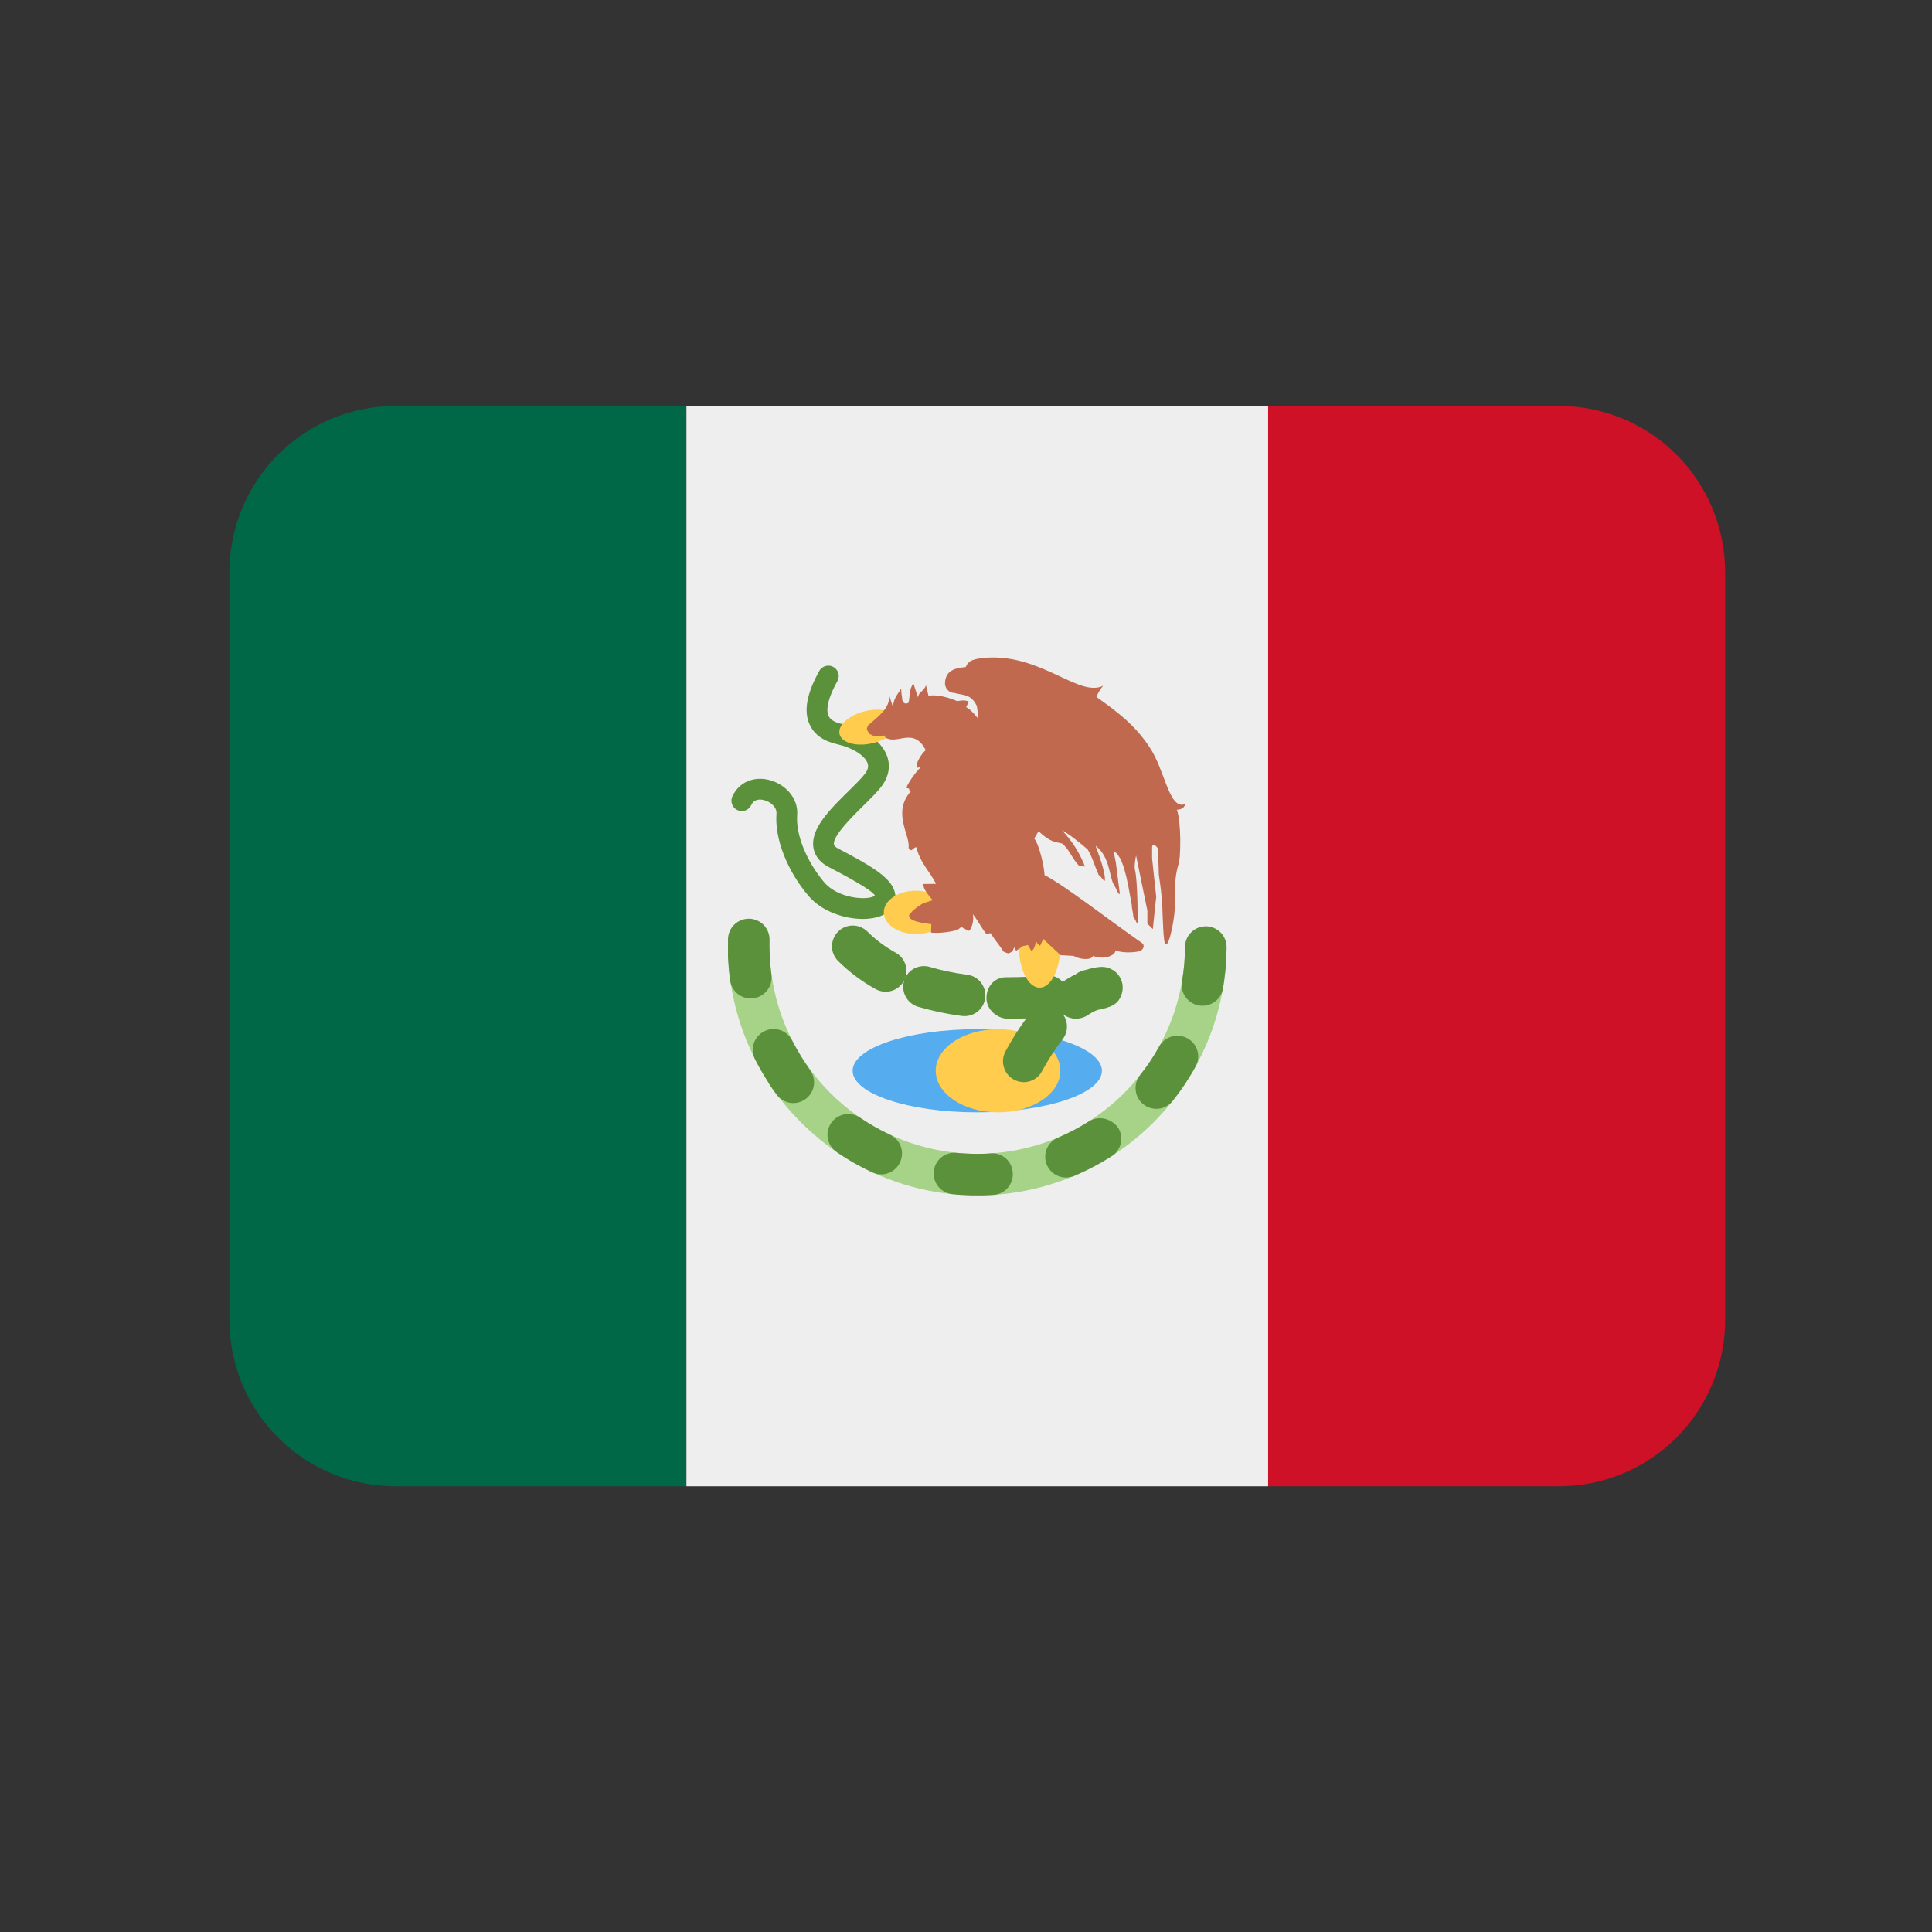 <svg width="31" height="31" viewBox="0 0 31 31" fill="none" xmlns="http://www.w3.org/2000/svg">
<rect x="0" y="0" width="31" height="31" fill="#333333" stroke="none"/>
<path d="M6.348 6.514C5.64 6.514 4.962 6.795 4.462 7.295C3.962 7.795 3.681 8.474 3.681 9.181L3.681 21.181C3.681 21.888 3.962 22.567 4.462 23.067C4.962 23.567 5.64 23.848 6.348 23.848H11.014V6.514H6.348Z" fill="#006847"/>
<path d="M25.014 6.514H20.348V23.848H25.014C25.722 23.848 26.4 23.567 26.9 23.067C27.4 22.567 27.681 21.888 27.681 21.181V9.181C27.681 8.474 27.4 7.795 26.9 7.295C26.4 6.795 25.722 6.514 25.014 6.514Z" fill="#CE1126"/>
<path d="M11.014 6.514H20.348V23.848H11.014V6.514Z" fill="#EEEEEE"/>
<path d="M19.014 15.181C19.014 16.065 18.663 16.913 18.038 17.538C17.413 18.163 16.565 18.514 15.681 18.514C14.797 18.514 13.949 18.163 13.324 17.538C12.699 16.913 12.348 16.065 12.348 15.181H11.681C11.681 16.242 12.102 17.259 12.852 18.009C13.603 18.759 14.62 19.181 15.681 19.181C16.742 19.181 17.759 18.759 18.509 18.009C19.259 17.259 19.681 16.242 19.681 15.181H19.014Z" fill="#A6D388"/>
<path d="M12.71 16.694C12.69 16.654 12.662 16.62 12.629 16.591C12.596 16.563 12.557 16.541 12.515 16.527C12.474 16.514 12.43 16.509 12.386 16.512C12.342 16.516 12.3 16.528 12.261 16.548C12.222 16.568 12.187 16.596 12.159 16.629C12.13 16.662 12.108 16.701 12.095 16.742C12.081 16.784 12.076 16.828 12.079 16.872C12.083 16.915 12.095 16.958 12.115 16.997C12.175 17.115 12.241 17.23 12.312 17.341L12.315 17.346L12.32 17.354L12.322 17.358L12.323 17.36L12.325 17.363L12.328 17.367V17.368L12.329 17.372L12.33 17.373L12.332 17.376L12.333 17.378L12.335 17.38L12.336 17.382L12.338 17.384L12.338 17.386L12.34 17.39L12.341 17.39L12.342 17.392L12.344 17.396L12.345 17.398L12.347 17.401L12.348 17.402L12.352 17.409V17.41L12.355 17.414C12.39 17.466 12.425 17.516 12.463 17.566C12.489 17.601 12.522 17.63 12.559 17.652C12.597 17.675 12.638 17.69 12.681 17.696C12.724 17.702 12.768 17.7 12.811 17.689C12.853 17.678 12.893 17.659 12.928 17.633C12.963 17.607 12.992 17.574 13.015 17.537C13.037 17.499 13.052 17.457 13.059 17.414C13.065 17.371 13.063 17.327 13.052 17.284C13.041 17.242 13.022 17.202 12.996 17.167C12.89 17.016 12.794 16.858 12.71 16.694ZM12.378 15.639C12.353 15.455 12.343 15.269 12.348 15.084C12.35 14.995 12.317 14.91 12.257 14.845C12.196 14.781 12.113 14.744 12.024 14.741L12 14.742C11.916 14.745 11.836 14.781 11.777 14.841C11.718 14.901 11.684 14.981 11.681 15.065C11.68 15.134 11.68 15.203 11.681 15.272V15.332L11.681 15.336V15.354L11.682 15.356L11.681 15.358V15.36L11.682 15.361V15.38L11.683 15.382V15.39L11.684 15.402L11.684 15.408V15.416C11.69 15.522 11.701 15.628 11.715 15.734C11.727 15.821 11.774 15.899 11.844 15.953C11.914 16.006 12.002 16.029 12.089 16.017C12.133 16.011 12.176 15.997 12.214 15.975C12.252 15.953 12.286 15.923 12.312 15.888C12.339 15.853 12.359 15.813 12.37 15.77C12.382 15.727 12.384 15.683 12.378 15.639ZM15.908 18.506L15.903 18.506L15.821 18.512C15.663 18.518 15.505 18.513 15.348 18.498C15.26 18.489 15.172 18.515 15.103 18.571C15.035 18.627 14.991 18.708 14.982 18.796C14.974 18.884 15 18.972 15.056 19.04C15.112 19.109 15.193 19.152 15.281 19.161L15.364 19.168L15.367 19.169L15.368 19.168L15.37 19.169H15.371L15.376 19.17H15.38L15.382 19.17L15.386 19.17L15.388 19.17H15.392L15.396 19.171L15.399 19.172H15.408L15.412 19.172H15.42C15.521 19.179 15.623 19.182 15.726 19.18H15.752L15.757 19.18L15.761 19.18H15.771L15.774 19.18H15.787L15.791 19.179L15.795 19.18L15.796 19.179L15.8 19.18H15.8L15.803 19.179H15.809L15.813 19.178H15.817L15.818 19.179L15.822 19.178H15.826L15.829 19.178H15.843L15.846 19.177H15.849L15.851 19.176L15.854 19.177H15.857L15.86 19.176H15.864C15.892 19.176 15.92 19.173 15.948 19.172C16.035 19.165 16.115 19.124 16.171 19.058C16.228 18.993 16.256 18.907 16.25 18.821C16.248 18.778 16.238 18.735 16.22 18.696C16.202 18.657 16.176 18.621 16.144 18.592C16.113 18.563 16.075 18.54 16.035 18.525C15.994 18.51 15.951 18.504 15.908 18.506ZM14.281 18.207C14.113 18.129 13.952 18.037 13.799 17.933C13.74 17.892 13.669 17.872 13.597 17.875C13.527 17.878 13.46 17.903 13.405 17.946C13.35 17.989 13.31 18.048 13.291 18.116C13.271 18.183 13.274 18.254 13.297 18.32C13.32 18.386 13.364 18.443 13.421 18.482L13.422 18.483L13.426 18.485L13.43 18.489L13.434 18.492L13.438 18.495C13.616 18.616 13.803 18.722 13.999 18.812C14.039 18.831 14.082 18.841 14.126 18.843C14.169 18.845 14.213 18.838 14.254 18.823C14.295 18.808 14.333 18.785 14.365 18.755C14.397 18.726 14.423 18.69 14.441 18.65C14.46 18.611 14.471 18.568 14.473 18.524C14.475 18.48 14.469 18.436 14.454 18.395C14.439 18.354 14.416 18.316 14.386 18.284C14.357 18.252 14.321 18.225 14.281 18.207ZM17.635 17.942C17.576 17.944 17.519 17.963 17.47 17.995C17.314 18.094 17.15 18.18 16.98 18.253C16.907 18.282 16.846 18.336 16.809 18.406C16.772 18.476 16.762 18.556 16.779 18.634C16.796 18.71 16.84 18.779 16.903 18.826C16.966 18.874 17.043 18.898 17.122 18.893C17.162 18.891 17.201 18.883 17.238 18.868L17.327 18.828H17.328L17.332 18.825L17.334 18.824L17.336 18.823H17.339L17.341 18.822L17.343 18.82L17.347 18.82L17.348 18.818L17.35 18.817L17.354 18.816L17.355 18.815L17.359 18.814L17.36 18.813L17.363 18.812L17.365 18.811C17.367 18.81 17.367 18.809 17.368 18.809L17.369 18.808L17.373 18.806H17.375L17.379 18.804L17.383 18.802L17.384 18.802L17.387 18.8L17.389 18.799L17.393 18.797L17.393 18.796L17.398 18.796L17.403 18.793L17.404 18.792L17.407 18.79H17.408L17.412 18.788L17.418 18.786L17.422 18.784L17.427 18.781L17.427 18.78L17.437 18.776L17.442 18.774L17.451 18.769L17.456 18.767L17.46 18.765L17.47 18.76L17.474 18.758L17.489 18.75L17.494 18.748L17.503 18.743L17.508 18.74H17.509C17.509 18.74 17.511 18.739 17.514 18.739C17.515 18.737 17.516 18.736 17.517 18.736L17.523 18.733L17.527 18.731V18.73L17.536 18.726L17.541 18.724L17.542 18.723L17.546 18.721L17.551 18.718L17.555 18.716H17.556L17.56 18.714L17.565 18.711L17.566 18.71L17.57 18.708L17.573 18.706L17.575 18.706L17.578 18.704L17.579 18.703L17.583 18.701L17.584 18.7L17.587 18.698L17.589 18.698L17.593 18.696C17.592 18.696 17.593 18.696 17.593 18.696L17.598 18.694L17.599 18.693L17.602 18.691L17.603 18.69L17.607 18.688L17.608 18.688C17.608 18.686 17.61 18.686 17.611 18.686L17.613 18.685L17.616 18.684L17.617 18.682L17.62 18.681L17.622 18.68L17.624 18.678L17.626 18.676L17.63 18.676L17.632 18.675L17.634 18.674L17.636 18.672L17.639 18.67L17.64 18.67L17.643 18.668L17.645 18.666L17.648 18.665C17.649 18.666 17.649 18.665 17.651 18.664L17.652 18.663L17.655 18.662L17.657 18.66L17.659 18.659L17.662 18.658L17.664 18.656L17.666 18.655C17.667 18.654 17.669 18.654 17.671 18.653C17.669 18.652 17.669 18.653 17.671 18.653L17.674 18.651L17.678 18.648L17.68 18.647L17.684 18.645L17.692 18.64L17.698 18.637C17.702 18.634 17.706 18.631 17.711 18.63C17.753 18.604 17.797 18.578 17.838 18.552C17.913 18.504 17.965 18.429 17.984 18.343C18.003 18.256 17.987 18.166 17.939 18.092C17.904 18.044 17.858 18.006 17.805 17.98C17.753 17.953 17.694 17.94 17.635 17.942ZM19.349 14.863L19.333 14.864C19.247 14.867 19.166 14.904 19.107 14.966C19.047 15.027 19.014 15.11 19.014 15.196C19.014 15.38 18.997 15.567 18.965 15.748C18.951 15.836 18.971 15.925 19.022 15.997C19.073 16.07 19.151 16.118 19.238 16.133C19.326 16.148 19.415 16.128 19.488 16.076C19.56 16.025 19.609 15.948 19.623 15.86V15.857L19.624 15.856L19.625 15.854L19.624 15.853L19.625 15.852V15.85L19.625 15.849V15.847L19.626 15.846V15.84C19.628 15.839 19.628 15.838 19.628 15.837V15.833C19.642 15.746 19.653 15.659 19.662 15.572L19.662 15.572L19.662 15.57L19.663 15.566V15.559L19.664 15.557L19.663 15.554V15.553L19.664 15.551V15.548L19.666 15.548L19.664 15.546V15.543C19.666 15.542 19.666 15.542 19.666 15.541V15.528L19.667 15.526C19.676 15.416 19.681 15.306 19.681 15.196C19.681 15.108 19.646 15.023 19.584 14.961C19.521 14.899 19.437 14.863 19.349 14.863ZM19.053 16.66C19.015 16.639 18.973 16.626 18.93 16.621C18.886 16.616 18.842 16.619 18.8 16.632C18.758 16.644 18.718 16.664 18.684 16.691C18.65 16.719 18.621 16.753 18.6 16.791C18.511 16.953 18.407 17.108 18.291 17.252C18.237 17.322 18.212 17.41 18.223 17.497C18.233 17.585 18.277 17.665 18.346 17.719C18.415 17.774 18.503 17.799 18.591 17.79C18.678 17.78 18.758 17.736 18.814 17.667C18.891 17.57 18.965 17.468 19.034 17.364C19.035 17.359 19.038 17.354 19.041 17.35L19.041 17.35L19.044 17.346L19.047 17.34C19.048 17.339 19.049 17.338 19.049 17.336L19.05 17.337L19.053 17.333V17.332C19.054 17.331 19.055 17.329 19.055 17.328L19.056 17.327L19.059 17.323C19.06 17.322 19.06 17.32 19.061 17.319L19.061 17.318L19.064 17.314L19.065 17.313L19.066 17.31L19.068 17.308L19.07 17.305H19.071L19.072 17.301L19.073 17.3L19.076 17.297L19.076 17.296C19.077 17.294 19.077 17.293 19.078 17.292L19.079 17.29L19.081 17.288C19.081 17.288 19.081 17.287 19.083 17.286V17.284L19.085 17.282L19.087 17.279L19.087 17.278L19.09 17.274L19.091 17.272L19.092 17.27L19.093 17.268C19.093 17.267 19.093 17.266 19.095 17.266C19.095 17.265 19.095 17.264 19.096 17.264L19.098 17.26L19.099 17.258L19.1 17.256L19.102 17.254C19.103 17.254 19.103 17.253 19.103 17.252C19.104 17.252 19.104 17.251 19.104 17.25L19.105 17.248L19.108 17.245L19.11 17.242V17.24L19.111 17.238L19.113 17.236L19.115 17.234V17.232L19.117 17.228V17.226C19.119 17.226 19.119 17.225 19.119 17.224L19.121 17.222L19.122 17.22L19.124 17.217L19.125 17.215V17.214L19.128 17.21C19.128 17.21 19.128 17.209 19.13 17.208L19.13 17.206L19.132 17.204L19.134 17.201L19.135 17.199C19.136 17.198 19.135 17.197 19.136 17.196C19.136 17.196 19.136 17.195 19.137 17.195L19.139 17.192L19.14 17.19L19.142 17.186L19.143 17.186L19.144 17.183L19.145 17.182L19.147 17.178L19.148 17.177L19.149 17.173C19.151 17.172 19.149 17.172 19.149 17.172L19.152 17.168L19.153 17.167L19.155 17.164V17.163L19.157 17.159L19.159 17.158L19.16 17.154L19.163 17.15L19.166 17.146V17.145L19.168 17.14L19.169 17.14L19.186 17.108C19.228 17.031 19.237 16.941 19.212 16.857C19.187 16.773 19.13 16.702 19.053 16.66Z" fill="#5C913B"/>
<path d="M15.681 17.848C16.785 17.848 17.681 17.549 17.681 17.181C17.681 16.813 16.785 16.514 15.681 16.514C14.576 16.514 13.681 16.813 13.681 17.181C13.681 17.549 14.576 17.848 15.681 17.848Z" fill="#55ACEE"/>
<path d="M16.014 17.848C16.566 17.848 17.014 17.549 17.014 17.181C17.014 16.813 16.566 16.514 16.014 16.514C15.462 16.514 15.014 16.813 15.014 17.181C15.014 17.549 15.462 17.848 16.014 17.848Z" fill="#FFCC4D"/>
<path d="M16.426 17.364C16.368 17.363 16.312 17.348 16.262 17.319C16.212 17.291 16.17 17.249 16.14 17.2C16.111 17.15 16.095 17.094 16.093 17.037C16.092 16.979 16.105 16.922 16.132 16.871C16.239 16.675 16.351 16.497 16.467 16.341C16.372 16.345 16.276 16.347 16.18 16.347C15.996 16.347 15.828 16.197 15.828 16.013C15.828 15.829 15.958 15.68 16.143 15.68L16.198 15.68C16.395 15.68 16.598 15.668 16.779 15.652C16.83 15.647 16.881 15.653 16.928 15.671C16.976 15.689 17.018 15.718 17.052 15.756C17.062 15.748 17.071 15.741 17.081 15.735C17.148 15.691 17.21 15.656 17.268 15.628C17.309 15.596 17.357 15.574 17.408 15.565L17.432 15.56C17.558 15.52 17.646 15.514 17.681 15.514C17.733 15.514 17.785 15.526 17.831 15.55C17.878 15.573 17.919 15.607 17.95 15.649C17.98 15.691 18.001 15.74 18.01 15.792C18.018 15.843 18.015 15.896 17.999 15.946C17.944 16.123 17.822 16.163 17.608 16.206C17.552 16.228 17.499 16.257 17.45 16.291C17.389 16.33 17.318 16.349 17.246 16.345C17.174 16.341 17.106 16.314 17.05 16.268C17.096 16.327 17.12 16.399 17.12 16.473C17.12 16.547 17.095 16.619 17.049 16.678C16.936 16.822 16.824 16.994 16.718 17.19C16.69 17.242 16.648 17.286 16.596 17.317C16.544 17.348 16.486 17.364 16.426 17.364ZM15.479 16.304C15.464 16.304 15.45 16.303 15.435 16.302C15.197 16.271 14.962 16.221 14.731 16.154C14.689 16.142 14.65 16.121 14.616 16.094C14.582 16.066 14.554 16.032 14.533 15.994C14.512 15.955 14.499 15.913 14.494 15.869C14.49 15.826 14.494 15.782 14.506 15.74L14.51 15.726L14.502 15.742C14.481 15.78 14.452 15.813 14.418 15.841C14.383 15.868 14.344 15.888 14.302 15.9C14.26 15.912 14.216 15.915 14.172 15.91C14.129 15.905 14.087 15.891 14.048 15.87C13.827 15.747 13.623 15.594 13.444 15.416C13.383 15.353 13.349 15.269 13.35 15.181C13.351 15.094 13.386 15.01 13.448 14.948C13.51 14.887 13.593 14.851 13.681 14.851C13.768 14.85 13.852 14.884 13.915 14.944C14.046 15.076 14.2 15.191 14.374 15.288C14.442 15.326 14.494 15.386 14.522 15.459C14.55 15.532 14.551 15.612 14.526 15.686C14.561 15.616 14.62 15.56 14.692 15.529C14.764 15.498 14.845 15.493 14.92 15.515C15.104 15.57 15.306 15.612 15.52 15.64C15.604 15.651 15.681 15.693 15.734 15.758C15.788 15.824 15.816 15.907 15.81 15.991C15.805 16.076 15.768 16.155 15.707 16.213C15.645 16.271 15.564 16.304 15.479 16.304ZM13.844 14.745C13.56 14.745 13.193 14.635 12.97 14.372C12.629 13.97 12.428 13.453 12.459 13.057C12.467 12.951 12.364 12.866 12.262 12.839C12.204 12.824 12.102 12.814 12.054 12.918C12.045 12.938 12.032 12.955 12.016 12.97C12 12.985 11.981 12.997 11.961 13.004C11.94 13.012 11.918 13.015 11.896 13.014C11.874 13.013 11.853 13.008 11.833 12.999C11.813 12.99 11.795 12.977 11.78 12.961C11.766 12.945 11.754 12.926 11.747 12.905C11.739 12.885 11.736 12.863 11.736 12.841C11.737 12.819 11.742 12.797 11.752 12.778C11.856 12.552 12.089 12.451 12.346 12.516C12.585 12.578 12.814 12.793 12.791 13.083C12.767 13.391 12.942 13.822 13.224 14.156C13.373 14.332 13.632 14.404 13.808 14.41C13.951 14.418 14.024 14.385 14.039 14.371C14.002 14.282 13.508 14.022 13.297 13.912C13.118 13.818 13.064 13.688 13.051 13.597C13.006 13.294 13.318 12.986 13.619 12.69C13.725 12.586 13.826 12.487 13.88 12.414C13.942 12.332 13.932 12.278 13.92 12.244C13.874 12.119 13.675 11.996 13.435 11.942C13.213 11.893 13.063 11.786 12.99 11.623C12.893 11.409 12.944 11.129 13.146 10.766C13.156 10.747 13.171 10.73 13.188 10.717C13.205 10.703 13.225 10.693 13.246 10.687C13.267 10.681 13.289 10.679 13.31 10.682C13.332 10.684 13.353 10.691 13.372 10.702C13.392 10.712 13.408 10.727 13.422 10.744C13.436 10.761 13.446 10.781 13.452 10.802C13.458 10.823 13.46 10.845 13.457 10.866C13.454 10.888 13.448 10.909 13.437 10.928C13.247 11.27 13.266 11.424 13.294 11.486C13.322 11.548 13.393 11.591 13.507 11.616C13.789 11.679 14.128 11.846 14.232 12.128C14.292 12.288 14.262 12.462 14.147 12.614C14.078 12.707 13.968 12.814 13.853 12.928C13.681 13.098 13.36 13.413 13.381 13.549C13.385 13.577 13.422 13.602 13.452 13.617C13.953 13.88 14.286 14.07 14.354 14.302C14.366 14.342 14.369 14.384 14.364 14.425C14.36 14.466 14.347 14.506 14.326 14.542C14.261 14.654 14.126 14.724 13.936 14.741C13.907 14.744 13.876 14.745 13.844 14.745Z" fill="#5C913B"/>
<path d="M16.681 15.848C16.865 15.848 17.014 15.549 17.014 15.181C17.014 14.813 16.865 14.514 16.681 14.514C16.497 14.514 16.348 14.813 16.348 15.181C16.348 15.549 16.497 15.848 16.681 15.848Z" fill="#FFCC4D"/>
<path d="M15.209 14.64C15.209 14.832 14.979 14.987 14.695 14.987C14.412 14.987 14.181 14.832 14.181 14.64C14.181 14.448 14.411 14.292 14.695 14.292C14.978 14.292 15.209 14.448 15.209 14.64ZM14.418 11.555C14.451 11.696 14.266 11.862 14.005 11.924C13.744 11.986 13.505 11.921 13.471 11.78C13.438 11.638 13.622 11.472 13.883 11.41C14.145 11.349 14.384 11.413 14.418 11.555Z" fill="#FFCC4D"/>
<path d="M18.703 15.151C18.763 15.198 18.865 14.665 18.85 14.499C18.85 14.488 18.83 14.135 18.905 13.883C18.951 13.798 18.954 13.161 18.883 12.994C18.939 12.989 19.006 12.971 19.014 12.903C18.756 12.998 18.695 12.358 18.446 11.99C18.205 11.622 17.906 11.407 17.593 11.183C17.619 11.117 17.655 11.057 17.701 11.003C17.318 11.195 16.72 10.5 15.838 10.552C15.64 10.571 15.546 10.583 15.495 10.704C15.33 10.718 15.163 10.755 15.163 10.972C15.163 11.024 15.21 11.118 15.316 11.119C15.46 11.161 15.577 11.128 15.675 11.33L15.701 11.538C15.701 11.538 15.572 11.373 15.502 11.347L15.545 11.258C15.478 11.22 15.36 11.251 15.36 11.251C15.36 11.251 15.104 11.131 14.898 11.163L14.858 10.996C14.822 11.099 14.741 11.094 14.73 11.19C14.707 11.121 14.677 11.035 14.656 10.966C14.583 11.064 14.604 11.171 14.578 11.274C14.55 11.298 14.493 11.298 14.478 11.232C14.471 11.151 14.461 11.144 14.461 11.047C14.409 11.138 14.346 11.183 14.326 11.34L14.27 11.166C14.272 11.371 14.096 11.493 13.93 11.638C13.882 11.724 13.937 11.725 13.941 11.77L14.029 11.814L14.187 11.802C14.213 11.835 14.192 11.838 14.26 11.858C14.444 11.91 14.674 11.689 14.854 12.036C14.771 12.106 14.688 12.268 14.714 12.298C14.748 12.298 14.648 12.345 14.782 12.302C14.642 12.438 14.548 12.618 14.548 12.628C14.532 12.667 14.604 12.623 14.589 12.693L14.622 12.689C14.303 13.034 14.612 13.406 14.578 13.605C14.631 13.691 14.638 13.603 14.704 13.594C14.76 13.84 14.922 13.988 15.02 14.182L14.812 14.184C14.817 14.276 14.9 14.364 14.966 14.444L14.827 14.488C14.737 14.533 14.658 14.595 14.592 14.671C14.546 14.783 14.814 14.81 14.944 14.83L14.939 14.965C15.141 14.984 15.374 14.924 15.374 14.913L15.425 14.874L15.539 14.936C15.577 14.936 15.636 14.784 15.609 14.668C15.682 14.755 15.752 14.896 15.825 14.984L15.894 14.974C15.956 15.074 16.042 15.172 16.105 15.272L16.175 15.298C16.216 15.284 16.25 15.28 16.272 15.2L16.304 15.256L16.415 15.18L16.492 15.164L16.55 15.259C16.584 15.246 16.618 15.172 16.62 15.094C16.654 15.162 16.664 15.157 16.689 15.175L16.74 15.067L17.017 15.326L17.226 15.338C17.301 15.388 17.506 15.42 17.54 15.338C17.708 15.41 17.906 15.329 17.896 15.249C18.051 15.31 18.289 15.269 18.289 15.259C18.318 15.256 18.391 15.184 18.322 15.13C17.81 14.774 17.052 14.184 16.76 14.042C16.76 13.937 16.68 13.558 16.595 13.454L16.664 13.338C16.864 13.524 16.936 13.506 17.042 13.535C17.155 13.625 17.194 13.762 17.308 13.886L17.409 13.905C17.326 13.688 17.201 13.49 17.04 13.323C17.149 13.378 17.33 13.524 17.452 13.63C17.532 13.764 17.555 13.87 17.628 14.038C17.682 14.072 17.736 14.197 17.729 14.094C17.716 13.9 17.58 13.592 17.58 13.57C17.797 13.742 17.794 14.01 17.86 14.174C17.916 14.256 17.944 14.367 17.968 14.341L17.904 13.837L17.866 13.652C18.027 13.745 18.084 14.098 18.16 14.522C18.16 14.59 18.187 14.664 18.183 14.707C18.218 14.75 18.257 14.868 18.256 14.798C18.256 14.798 18.256 14.108 18.209 13.95C18.197 13.866 18.229 13.728 18.229 13.728C18.288 14.014 18.35 14.324 18.41 14.61V14.82L18.498 14.908C18.514 14.735 18.534 14.563 18.552 14.391L18.486 13.774V13.598C18.484 13.536 18.542 13.548 18.579 13.618C18.588 13.77 18.588 13.888 18.594 14.038C18.62 14.21 18.638 14.336 18.65 14.556C18.658 14.733 18.666 15.158 18.703 15.151Z" fill="#C1694F"/>
</svg>
